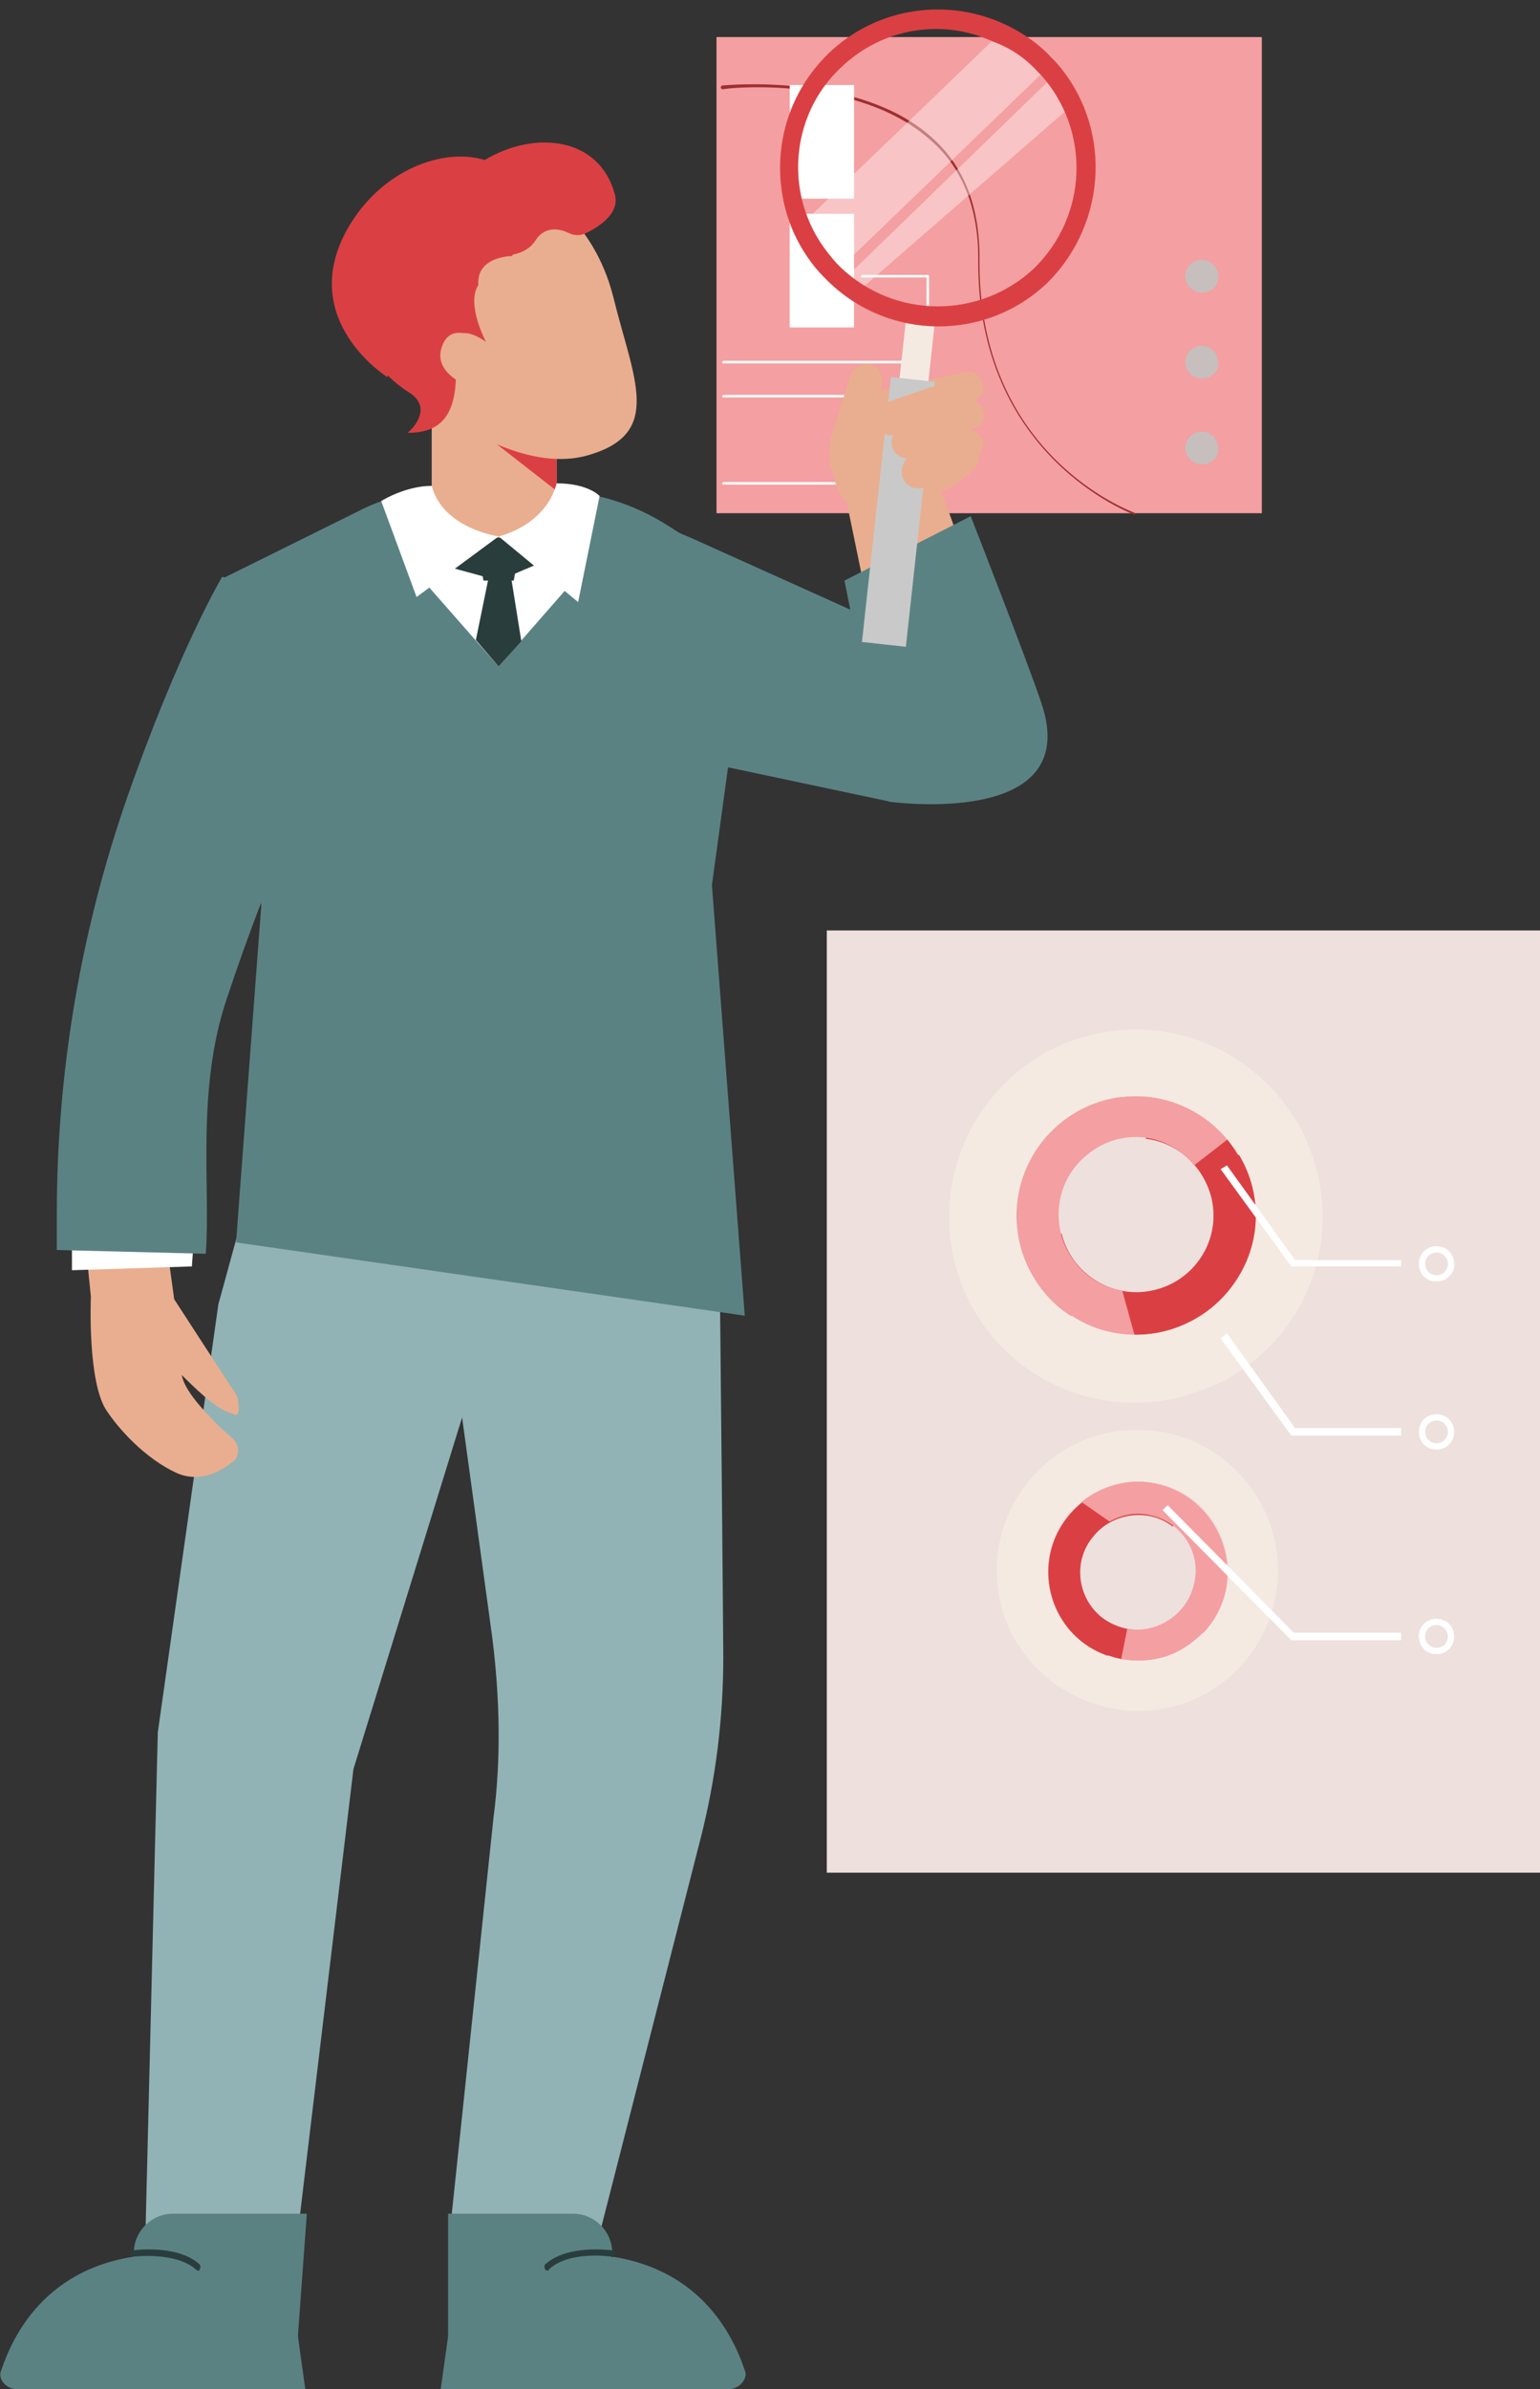 <?xml version="1.0" encoding="UTF-8"?>
<svg xmlns="http://www.w3.org/2000/svg" width="89" height="138" viewBox="0 0 89 138" fill="none">
  <rect x="0" y="0" width="89" height="138" fill="#333333" stroke="none"/>
  <g clip-path="url(#clip0_41_4461)">
    <path d="M89 53.742H47.783V108.163H89V53.742Z" fill="#EDE0DD"></path>
    <path d="M66.239 65.779C68.063 65.998 69.595 67.384 70.033 69.28C70.543 71.688 69.011 74.022 66.604 74.533C64.27 75.043 61.935 73.585 61.352 71.25L58.944 71.761C59.82 75.408 63.394 77.743 67.115 77.013C70.835 76.211 73.243 72.563 72.44 68.77C71.711 65.56 68.865 63.298 65.656 63.298L66.239 65.779Z" fill="#DA4043"></path>
    <path d="M64.853 74.533C63.832 74.387 62.811 73.803 62.154 72.928C60.622 71.031 60.914 68.186 62.883 66.654C64.78 65.122 67.479 65.414 69.011 67.311L70.981 65.779C68.574 62.861 64.27 62.423 61.352 64.757C58.361 67.165 57.85 71.469 60.257 74.533C61.57 76.211 63.613 77.159 65.583 77.159L64.853 74.533Z" fill="#F49FA1"></path>
    <path d="M66.75 77.013C63.978 77.451 61.06 76.211 59.601 73.584C57.777 70.229 58.944 66.07 62.3 64.174C65.583 62.35 69.668 63.517 71.565 66.727L74.921 64.83C72.002 59.724 65.51 57.973 60.403 60.818C55.224 63.736 53.327 70.229 56.172 75.481C58.653 80.004 63.905 81.974 68.647 80.588L66.75 77.013Z" fill="#F4EAE2"></path>
    <path d="M64.78 63.371C66.385 63.152 68.136 63.517 69.595 64.538C72.732 66.727 73.534 70.958 71.346 74.095C69.23 77.159 64.999 78.034 61.935 75.992L59.747 79.202C64.634 82.411 71.2 81.171 74.556 76.356C77.912 71.469 76.671 64.757 71.784 61.402C69.011 59.505 65.656 59.067 62.665 59.943L64.78 63.371Z" fill="#F4EAE2"></path>
    <path d="M67.552 93.646C66.385 94.375 64.853 94.302 63.686 93.427C62.227 92.26 62.008 90.144 63.175 88.758C64.27 87.372 66.385 87.08 67.771 88.175L68.939 86.716C66.677 84.965 63.467 85.403 61.716 87.591C59.893 89.853 60.33 93.135 62.592 94.886C64.561 96.418 67.261 96.345 69.157 94.813L67.552 93.646Z" fill="#DA4043"></path>
    <path d="M64.124 87.883C64.78 87.518 65.656 87.299 66.458 87.518C68.282 87.883 69.449 89.707 69.011 91.457C68.647 93.208 66.896 94.375 65.145 94.084L64.78 95.907C67.552 96.418 70.252 94.667 70.835 91.895C71.419 89.05 69.595 86.278 66.823 85.694C65.218 85.329 63.686 85.767 62.446 86.716L64.124 87.883Z" fill="#F49FA1"></path>
    <path d="M61.862 87.372C63.248 85.767 65.583 85.111 67.698 85.913C70.397 86.934 71.711 89.998 70.616 92.625C69.595 95.251 66.677 96.564 64.051 95.616L62.957 98.315C67.115 99.847 71.711 97.804 73.316 93.646C74.921 89.488 72.878 84.819 68.72 83.141C65.145 81.755 61.133 83.068 59.017 86.205L61.862 87.372Z" fill="#F4EAE2"></path>
    <path d="M69.522 94.303C68.647 95.178 67.552 95.835 66.166 95.907C63.321 96.126 60.768 94.084 60.549 91.166C60.33 88.394 62.3 85.84 65.145 85.549L64.853 82.63C60.476 83.068 57.266 87.007 57.631 91.385C57.996 95.835 61.935 99.117 66.385 98.753C68.939 98.534 71.054 97.148 72.367 95.251L69.522 94.303Z" fill="#F4EAE2"></path>
    <path d="M72.924 29.643V2.141L41.409 2.141V29.643L72.924 29.643Z" fill="#F49FA1"></path>
    <path d="M69.449 16.902C68.939 16.902 68.501 16.464 68.501 15.953C68.501 15.443 68.939 15.005 69.449 15.005C69.96 15.005 70.398 15.443 70.398 15.953C70.471 16.464 70.033 16.902 69.449 16.902Z" fill="#C6BFBD"></path>
    <path d="M69.449 21.862C68.939 21.862 68.501 21.425 68.501 20.914C68.501 20.403 68.939 19.966 69.449 19.966C69.96 19.966 70.398 20.403 70.398 20.914C70.471 21.425 70.033 21.862 69.449 21.862Z" fill="#C6BFBD"></path>
    <path d="M69.449 26.823C68.939 26.823 68.501 26.385 68.501 25.875C68.501 25.364 68.939 24.926 69.449 24.926C69.96 24.926 70.398 25.364 70.398 25.875C70.471 26.385 70.033 26.823 69.449 26.823Z" fill="#C6BFBD"></path>
    <path d="M65.583 29.741C65.583 29.741 65.51 29.741 65.583 29.741C65.437 29.668 56.391 26.385 56.537 14.932C56.537 12.087 55.662 9.752 53.838 8.148C49.607 4.281 41.874 5.084 41.801 5.157C41.728 5.157 41.728 5.157 41.655 5.084C41.655 5.011 41.655 5.011 41.728 4.938C41.801 4.938 49.607 4.135 53.838 7.929C55.734 9.607 56.61 11.941 56.61 14.932C56.464 26.312 65.364 29.522 65.51 29.595C65.583 29.595 65.583 29.668 65.583 29.741C65.583 29.741 65.656 29.741 65.583 29.741Z" fill="#9E2E31"></path>
    <path d="M49.356 18.914V12.348H45.636V18.914H49.356Z" fill="white"></path>
    <path d="M49.359 11.476V4.91L45.639 4.91V11.476H49.359Z" fill="white"></path>
    <path d="M53.692 20.987H41.801C41.728 20.987 41.728 20.914 41.728 20.914L41.801 20.841H53.546V16.026H49.825C49.752 16.026 49.752 15.953 49.752 15.953L49.825 15.88H53.619C53.692 15.88 53.692 15.953 53.692 15.953V20.914C53.765 20.914 53.765 20.987 53.692 20.987Z" fill="white"></path>
    <path d="M53.692 27.99H41.801C41.728 27.99 41.728 27.917 41.728 27.917L41.801 27.844H53.546V22.956H41.801C41.728 22.956 41.728 22.884 41.728 22.884L41.801 22.811H53.692C53.765 22.811 53.765 22.884 53.765 22.884V27.99C53.765 27.917 53.765 27.99 53.692 27.99Z" fill="white"></path>
    <path d="M51.357 45.061L36.548 39.517L41.582 31.93L58.288 40.538L56.829 43.456C55.734 45.352 53.327 46.082 51.357 45.061Z" fill="#FFAB6D"></path>
    <path d="M39.904 31.054C38.372 30.397 37.861 30.252 34.287 28.866L31.806 42.142L51.43 46.301C51.43 46.301 53.473 39.808 50.117 35.65L39.904 31.054Z" fill="#5B8283"></path>
    <path d="M54.348 44.769L52.306 45.352L48.95 29.084L54.13 27.625L57.85 37.911C58.944 40.83 57.266 43.966 54.348 44.769Z" fill="#E9AE8F"></path>
    <path d="M56.099 29.814L48.804 33.534L51.357 46.301C51.357 46.301 62.665 47.906 60.184 40.611C59.382 38.203 56.099 29.814 56.099 29.814Z" fill="#5B8283"></path>
    <path d="M48.002 26.969C47.71 25.51 48.293 24.051 49.606 23.248C50.336 22.811 50.92 22.519 50.993 22.519C50.993 22.519 50.993 22.519 51.066 22.519L55.734 21.497C56.756 21.279 57.266 22.665 56.391 23.102C56.391 23.102 56.318 23.175 56.318 23.102C56.245 23.102 56.172 23.102 56.172 23.102C56.391 23.175 56.683 23.321 56.829 23.686C57.12 24.707 56.099 24.78 56.099 24.78C56.099 24.78 57.485 25.364 56.464 26.385C56.464 26.385 57.12 26.969 54.275 28.501C53.838 28.72 53.254 29.084 52.379 29.522C50.701 30.471 48.658 29.522 48.221 27.698L48.002 26.969Z" fill="#E9AE8F"></path>
    <path d="M48.585 26.75C49.096 26.896 49.679 26.531 49.825 25.948L50.92 22.446C51.138 21.862 50.847 21.206 50.336 21.06C49.825 20.914 49.242 21.279 49.096 21.862L48.002 25.364C47.856 26.02 48.075 26.604 48.585 26.75Z" fill="#E9AE8F"></path>
    <path d="M17.143 101.816V126.255L9.119 125.015L10.578 101.16L17.143 101.816Z" fill="#FFAB6D"></path>
    <path d="M9.119 100.065L12.62 75.335L15.903 63.371L31.004 67.967L20.426 102.181L17.143 129.538L11.891 129.756H8.389L9.119 100.065Z" fill="#91B3B5"></path>
    <path d="M28.451 94.594L24.949 69.061L41.509 65.633C41.509 65.633 41.728 85.329 41.801 95.688C41.801 99.263 41.363 102.765 40.488 106.193L34.725 128.735L30.712 129.975L25.971 129.173L28.524 104.953C28.962 101.597 28.889 98.096 28.451 94.594Z" fill="#91B3B5"></path>
    <path d="M13.642 71.761L43.041 75.992L41.144 51.115L43.552 33.534L38.664 30.398C36.621 29.084 34.287 28.355 31.879 28.355H25.679C23.928 28.355 22.25 28.72 20.718 29.522L12.912 33.389L15.101 52.283L13.642 71.761Z" fill="#5B8283"></path>
    <path d="M24.584 33.68L28.816 38.495L32.901 33.826L28.67 30.106L24.584 33.68Z" fill="white"></path>
    <path d="M31.734 32.294L28.816 33.534L25.606 32.659L26.554 31.492L30.858 31.419L31.734 32.294Z" fill="#2A3D3D"></path>
    <path d="M28.597 31.638C31.699 31.638 34.214 30.788 34.214 29.741C34.214 28.693 31.699 27.844 28.597 27.844C25.494 27.844 22.98 28.693 22.98 29.741C22.98 30.788 25.494 31.638 28.597 31.638Z" fill="#FFAB6D"></path>
    <path d="M32.171 19.747V28.355C32.171 30.325 30.566 31.346 28.524 31.346C26.554 31.346 24.949 30.325 24.949 28.355V19.747H32.171Z" fill="#E9AE8F"></path>
    <path d="M32.171 23.686V28.355L27.867 24.999C28.67 24.707 31.88 24.124 32.171 23.686Z" fill="#DA4043"></path>
    <path d="M27.94 33.534H29.691L30.129 31.054H27.502L27.94 33.534Z" fill="#2A3D3D"></path>
    <path d="M28.816 30.981C28.816 30.981 31.515 30.397 32.171 27.917C33.995 27.917 34.652 28.647 34.652 28.647L33.411 34.775L28.816 30.981Z" fill="white"></path>
    <path d="M28.816 30.981C28.816 30.981 25.606 30.543 24.949 28.063C23.417 28.063 22.031 28.939 22.031 28.939L24.074 34.483L28.816 30.981Z" fill="white"></path>
    <path d="M13.715 80.661L10.067 75.043L9.484 70.812L4.815 70.593L5.253 74.897C5.253 74.897 5.034 79.931 6.201 81.536C6.784 82.411 8.316 84.235 10.286 85.111C11.526 85.621 12.694 85.038 13.423 84.454C13.861 84.162 13.861 83.506 13.496 83.141C13.277 82.922 12.985 82.703 12.694 82.411C11.745 81.463 10.651 80.296 10.505 79.42C12.475 81.39 12.912 81.463 13.496 81.682C14.007 81.974 13.715 80.661 13.715 80.661Z" fill="#E9AE8F"></path>
    <path d="M4.158 70.666V73.366L11.088 73.147L11.307 70.156L4.158 70.666Z" fill="white"></path>
    <path d="M3.283 72.198V70.156C3.283 61.912 4.669 53.742 7.368 46.009C10.359 37.474 12.839 33.315 12.839 33.315L15.903 34.191C20.207 39.589 17.435 46.738 17.435 46.738C17.435 46.738 15.611 50.167 13.131 57.608C11.307 62.934 12.183 68.624 11.891 72.417L3.283 72.198Z" fill="#5B8283"></path>
    <path d="M24.366 22.884C24.511 23.029 24.657 23.175 24.876 23.321C26.919 24.999 30.785 27.188 33.922 26.312C38.372 25.072 36.621 21.935 35.454 17.194C34.87 14.859 33.776 13.4 32.974 12.525C32.463 11.941 32.025 11.722 32.025 11.722C32.025 11.722 26.408 8.585 22.98 12.525C19.405 16.391 22.177 21.06 24.366 22.884Z" fill="#E9AE8F"></path>
    <path d="M23.636 22.665C24.803 23.394 24.22 24.416 23.563 24.999C25.533 24.999 26.7 23.978 26.262 20.038C26.335 18.434 28.086 19.747 28.086 19.747C28.086 19.747 26.919 17.558 27.648 16.464C27.503 14.786 29.618 14.786 29.618 14.786V14.13C27.867 14.13 25.752 14.567 23.636 15.443C22.834 15.807 22.031 16.172 21.302 16.61C21.229 19.236 20.937 20.914 23.636 22.665Z" fill="#DA4043"></path>
    <path d="M28.305 21.133C28.378 20.184 27.648 19.309 26.7 19.236C26.189 19.163 25.752 19.382 25.533 20.038C24.949 21.716 27.43 22.519 28.159 22.738L28.305 21.133Z" fill="#E9AE8F"></path>
    <path d="M1.021 138L17.654 138.073L16.779 131.799L13.058 132.529C13.058 132.529 12.985 132.383 12.766 132.164C11.526 130.705 9.629 130.048 7.733 130.34C2.553 131.143 0.729 134.936 0.073 136.906C-0.146 137.343 0.292 138 1.021 138Z" fill="#5B8283"></path>
    <path d="M17.727 127.933L17.216 134.936L15.83 136.03L7.733 133.696V130.121C7.733 128.881 8.754 127.86 9.994 127.86H17.727V127.933Z" fill="#5B8283"></path>
    <path d="M11.453 131.143C11.38 131.143 11.38 131.143 11.307 131.07C10.14 130.048 7.733 130.34 7.733 130.34C7.587 130.34 7.514 130.267 7.514 130.194C7.514 130.048 7.587 129.975 7.66 129.975C7.733 129.975 10.213 129.611 11.526 130.778C11.599 130.851 11.599 130.997 11.526 131.07C11.599 131.143 11.526 131.143 11.453 131.143Z" fill="#2A3D3D"></path>
    <path d="M42.093 138L25.46 138.073L26.335 131.799L30.056 132.529C30.056 132.529 30.129 132.383 30.348 132.164C31.588 130.705 33.484 130.048 35.381 130.34C40.561 131.143 42.384 134.936 43.041 136.906C43.26 137.343 42.749 138 42.093 138Z" fill="#5B8283"></path>
    <path d="M25.898 127.933V134.936L27.284 136.03L35.381 133.696V130.121C35.381 128.881 34.36 127.86 33.12 127.86H25.898V127.933Z" fill="#5B8283"></path>
    <path d="M31.661 131.143C31.588 131.143 31.515 131.143 31.515 131.07C31.442 130.997 31.442 130.851 31.515 130.778C32.828 129.611 35.308 129.975 35.381 129.975C35.527 129.975 35.6 130.121 35.527 130.194C35.527 130.34 35.381 130.413 35.308 130.34C35.308 130.34 32.901 129.975 31.734 131.07C31.734 131.143 31.661 131.143 31.661 131.143Z" fill="#2A3D3D"></path>
    <path d="M33.849 13.473C33.557 13.619 33.193 13.619 32.901 13.473C32.463 13.254 31.515 12.962 30.931 13.911C30.129 15.151 27.94 14.713 27.94 14.713C27.94 14.713 27.503 15.589 26.627 15.88C25.679 16.099 23.49 15.953 23.417 17.85C22.542 17.558 22.396 21.789 22.396 21.789C22.396 21.789 17.143 18.507 20.061 13.254C22.031 9.752 25.679 8.512 28.013 9.242C30.931 7.491 34.652 7.929 35.527 11.211C35.892 12.452 34.287 13.254 33.849 13.473Z" fill="#DA4043"></path>
    <path d="M28.232 33.389L27.502 36.963L28.816 38.495L30.129 37.036L29.545 33.389H28.232Z" fill="#2A3D3D"></path>
    <path d="M52.403 18.036L50.806 32.613L52.474 32.795L54.071 18.219L52.403 18.036Z" fill="#F4EAE2"></path>
    <g opacity="0.39">
      <path d="M60.549 3.916L48.148 15.88C48.075 15.807 48.002 15.734 47.929 15.662C47.199 14.859 46.616 14.057 46.178 13.108L57.85 1.874C58.725 2.311 59.601 2.968 60.33 3.698C60.403 3.843 60.476 3.916 60.549 3.916Z" fill="white"></path>
    </g>
    <g opacity="0.39">
      <path d="M60.549 4.719L48.585 16.318L49.096 17.266L61.935 6.105L60.549 4.719Z" fill="white"></path>
    </g>
    <path d="M60.987 3.552C60.914 3.479 60.841 3.406 60.768 3.333C60.038 2.53 59.163 1.947 58.288 1.509C54.932 -0.169 50.701 0.342 47.856 3.114C45.011 5.886 44.354 10.044 45.886 13.473C46.324 14.421 46.907 15.297 47.637 16.026C47.71 16.099 47.783 16.172 47.856 16.245C51.357 19.674 56.975 19.747 60.549 16.318C64.051 12.816 64.27 7.199 60.987 3.552ZM48.585 15.443C48.512 15.37 48.439 15.297 48.366 15.224C47.637 14.421 47.053 13.546 46.688 12.598C45.521 9.68 46.178 6.178 48.585 3.916C50.993 1.582 54.494 1.071 57.339 2.384C58.361 2.749 59.236 3.333 59.966 4.135C60.038 4.208 60.111 4.281 60.184 4.354C63.029 7.564 62.884 12.452 59.747 15.516C56.61 18.434 51.722 18.434 48.585 15.443Z" fill="#DA4043"></path>
    <path d="M51.49 21.778L49.814 37.08L52.352 37.358L54.028 22.056L51.49 21.778Z" fill="#C9C9C9"></path>
    <path d="M51.868 25.072L54.421 24.197C54.932 24.051 55.151 23.467 55.005 22.956C54.859 22.446 54.275 22.227 53.765 22.373L51.212 23.248C50.701 23.394 50.482 23.978 50.628 24.488C50.774 24.999 51.357 25.291 51.868 25.072Z" fill="#E9AE8F"></path>
    <path d="M52.743 26.458L55.297 25.583C55.807 25.437 56.026 24.853 55.88 24.343C55.734 23.832 55.151 23.613 54.64 23.759L52.16 24.634C51.649 24.78 51.43 25.364 51.576 25.875C51.722 26.312 52.306 26.604 52.743 26.458Z" fill="#E9AE8F"></path>
    <path d="M53.4 28.136L55.953 27.261C56.464 27.115 56.683 26.531 56.537 26.02C56.391 25.51 55.807 25.291 55.297 25.437L52.743 26.312C52.233 26.458 52.014 27.042 52.16 27.552C52.306 28.063 52.889 28.355 53.4 28.136Z" fill="#E9AE8F"></path>
    <path d="M80.975 82.922H74.629L70.543 77.305L70.908 77.013L74.848 82.484H80.975V82.922Z" fill="white"></path>
    <path d="M80.975 73.147H74.629L70.543 67.529L70.908 67.311L74.848 72.782H80.975V73.147Z" fill="white"></path>
    <path d="M80.975 94.74H74.629L67.188 87.226L67.48 86.934L74.775 94.302H80.975V94.74Z" fill="white"></path>
    <path d="M83.018 74.022C82.434 74.022 81.997 73.584 81.997 73.001C81.997 72.417 82.434 71.979 83.018 71.979C83.602 71.979 84.039 72.417 84.039 73.001C84.112 73.511 83.602 74.022 83.018 74.022ZM83.018 72.344C82.653 72.344 82.362 72.636 82.362 73.001C82.362 73.365 82.653 73.657 83.018 73.657C83.383 73.657 83.675 73.365 83.675 73.001C83.675 72.636 83.383 72.344 83.018 72.344Z" fill="white"></path>
    <path d="M83.018 83.725C82.434 83.725 81.997 83.287 81.997 82.703C81.997 82.12 82.434 81.682 83.018 81.682C83.602 81.682 84.039 82.12 84.039 82.703C84.039 83.287 83.602 83.725 83.018 83.725ZM83.018 82.047C82.653 82.047 82.362 82.339 82.362 82.703C82.362 83.068 82.653 83.36 83.018 83.36C83.383 83.36 83.675 83.068 83.675 82.703C83.675 82.339 83.383 82.047 83.018 82.047Z" fill="white"></path>
    <path d="M83.018 95.543C82.434 95.543 81.997 95.105 81.997 94.521C81.997 93.938 82.434 93.5 83.018 93.5C83.602 93.5 84.039 93.938 84.039 94.521C84.039 95.105 83.602 95.543 83.018 95.543ZM83.018 93.865C82.653 93.865 82.362 94.156 82.362 94.521C82.362 94.886 82.653 95.178 83.018 95.178C83.383 95.178 83.675 94.886 83.675 94.521C83.675 94.156 83.383 93.865 83.018 93.865Z" fill="white"></path>
  </g>
  <defs>
    <clipPath id="clip0_41_4461">
      <rect width="89" height="137.439" fill="white" transform="translate(0 0.561)"></rect>
    </clipPath>
  </defs>
</svg>
